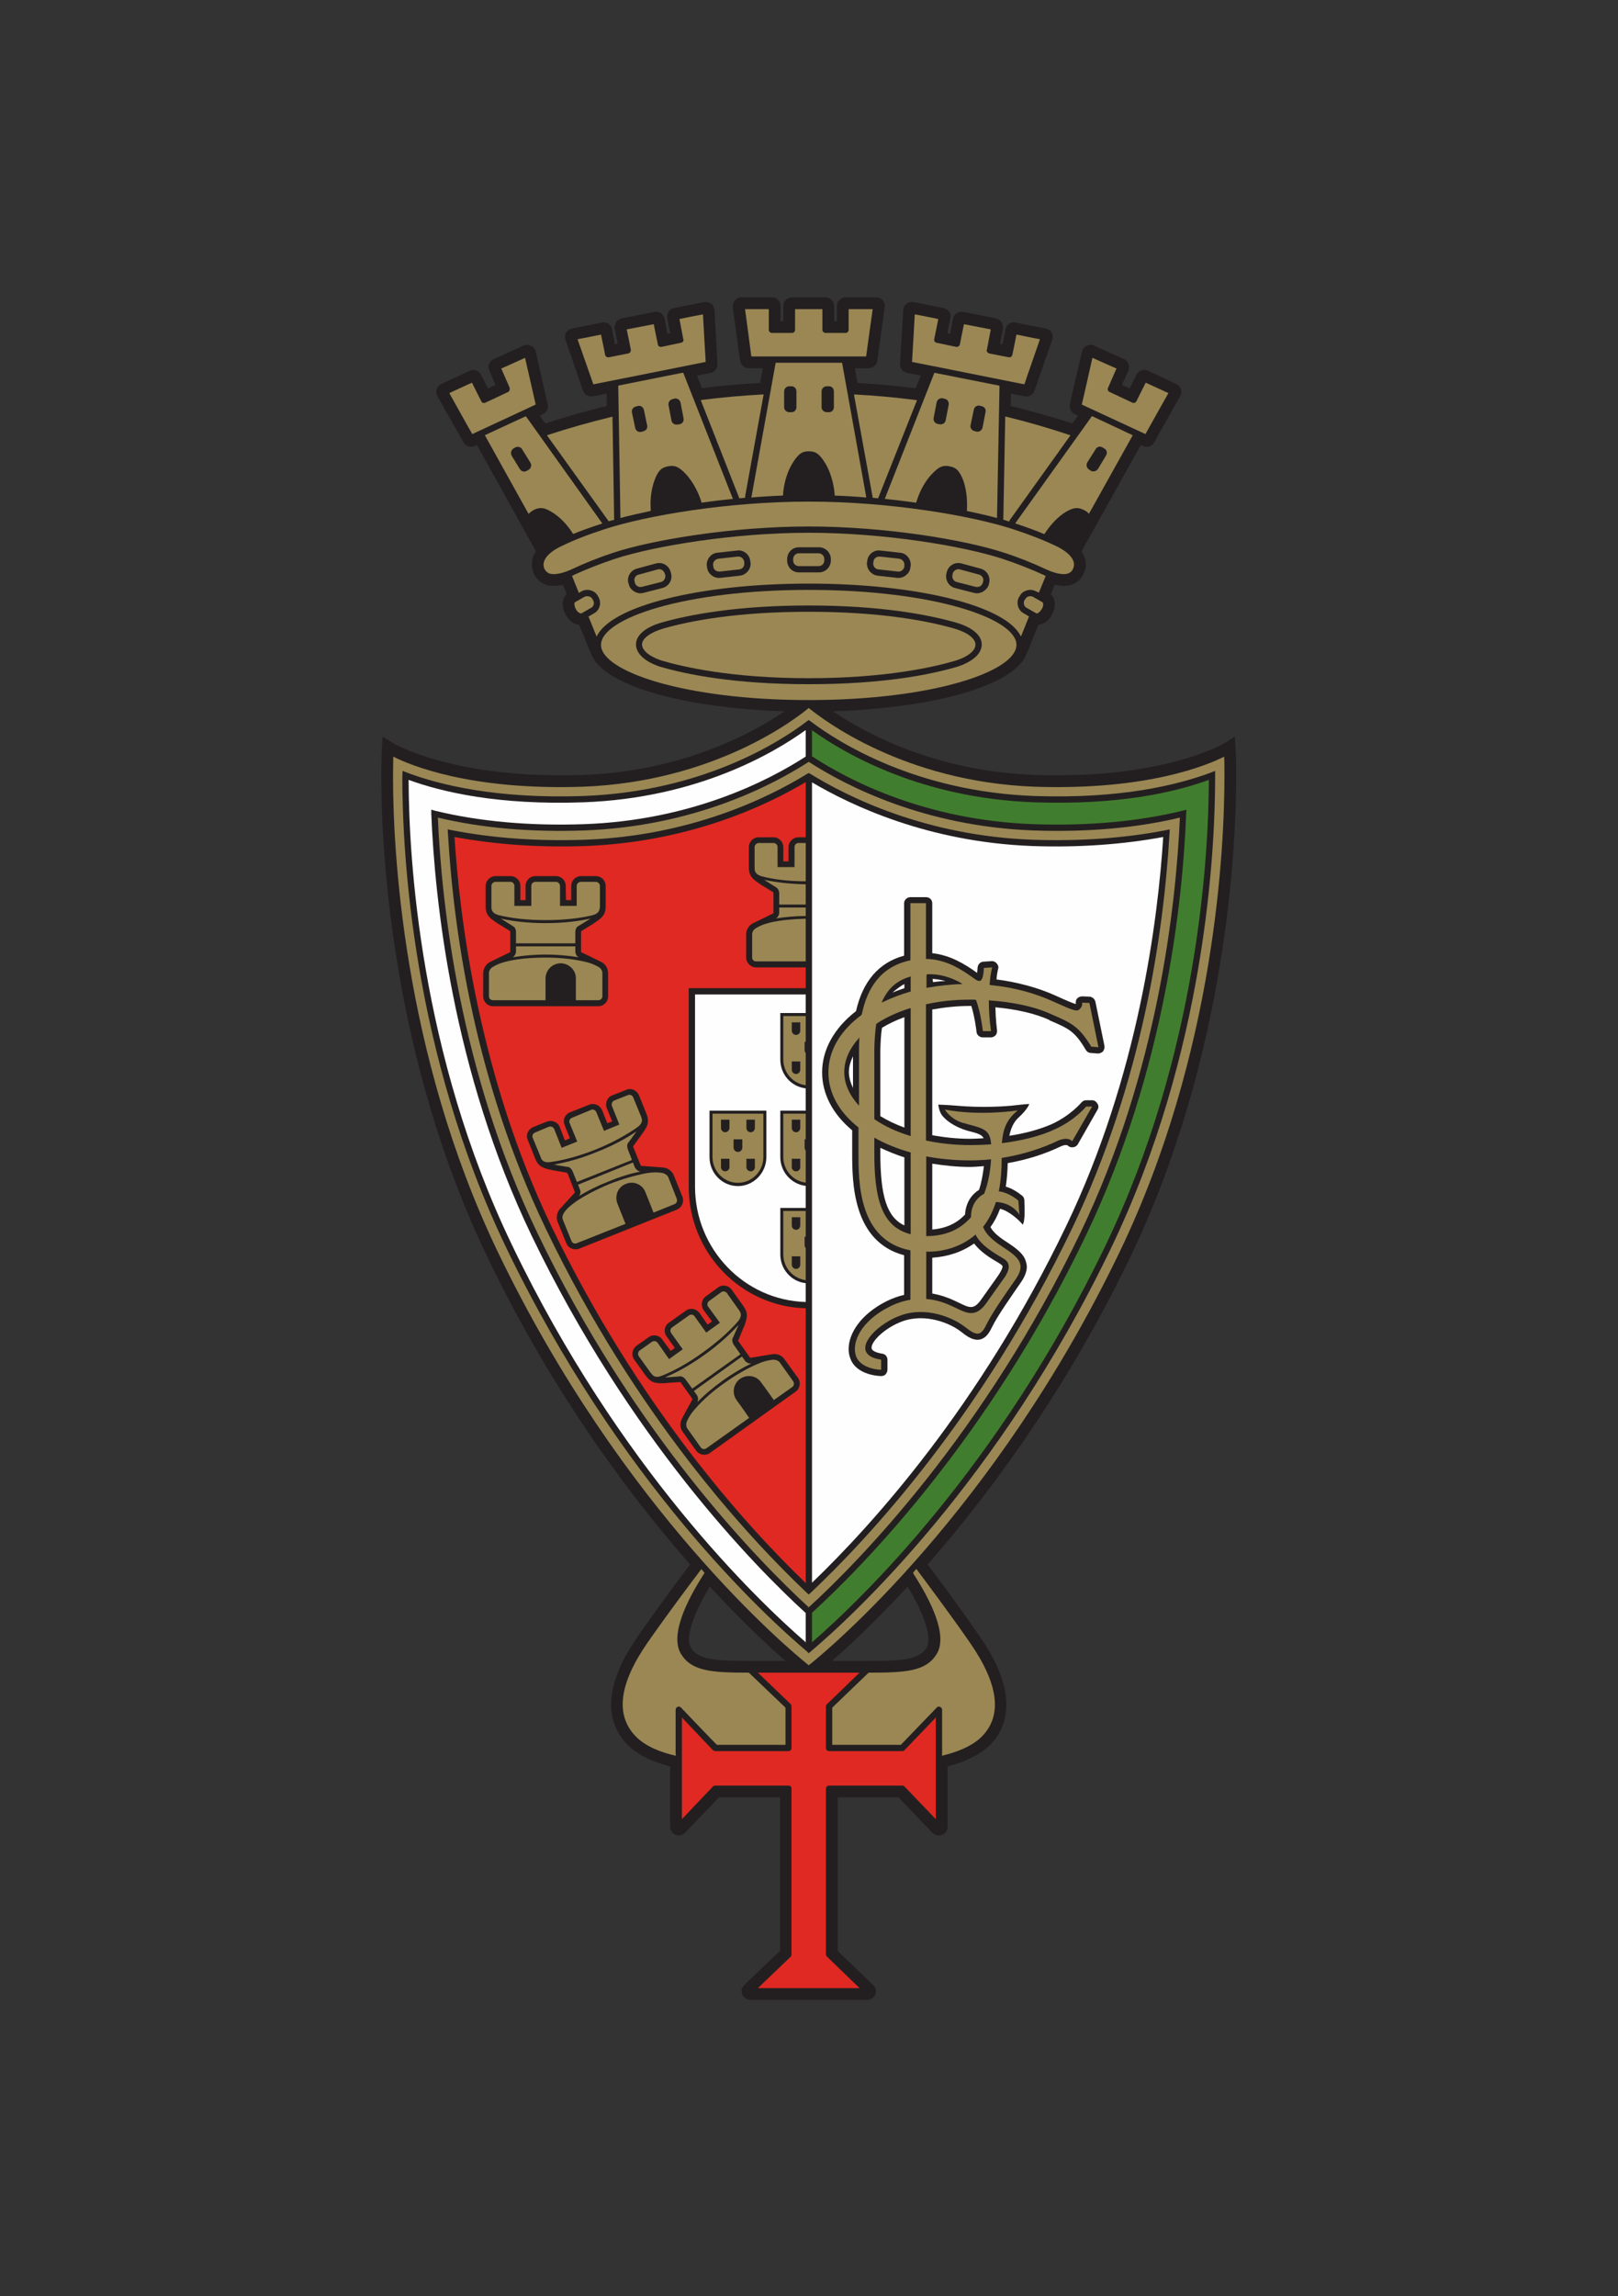 <svg version="1.2" xmlns="http://www.w3.org/2000/svg" viewBox="0 0 592 840" width="592" height="840">
	<rect x="0" y="0" width="592" height="840" fill="#333333" stroke="none"/>
	<title>lusitano-gc-evora-seeklogo-ai</title>
	<style>
		.s0 { fill: #231f20 } 
		.s1 { fill: #fefefe } 
		.s2 { fill: #9a8754 } 
		.s3 { fill: #e02922 } 
		.s4 { fill: #417d2e } 
	</style>
	<g id="_Artboards_">
	</g>
	<g id="321353356351 1">
		<g id="&lt;Group&gt;">
			<path id="&lt;Compound Path&gt;" fill-rule="evenodd" class="s0" d="m320.6 108.8c0.9 0 1.8 0.4 2.4 1.1 0.6 0.7 0.8 1.6 0.7 2.5l-2.7 19.6c-0.2 1.5-1.5 2.7-3.1 2.7 0 0-3 0-5.1 0 0.4 2.1 0.7 4.2 1 5.4 7.1 0.4 14.2 1.1 21.2 1.9 0.5-1.1 1.1-2.7 1.9-4.6-2.1-0.4-5.1-1-5.1-1-1.4-0.3-2.5-1.6-2.5-3.1q0-0.1 0-0.2l1.2-19.7c0-0.9 0.5-1.7 1.2-2.3 0.7-0.5 1.6-0.7 2.5-0.6l11 2.2c1.5 0.3 2.6 1.6 2.6 3.1 0 0-0.1 0.6-0.1 0.6 0 0-0.6 3.3-1.1 5.5 0.2 0 0.9 0.1 1 0.2 0.4-2.2 1.1-5.5 1.1-5.5 0.3-1.7 2-2.8 3.7-2.5l12.1 2.4c0.8 0.2 1.5 0.7 2 1.4l0.5 1.7c0 0 0 0.6 0 0.6 0 0-0.7 3.4-1.1 5.5 0.4 0.1 0.5 0.1 0.9 0.2 0.5-2.2 1.1-5.5 1.1-5.5 0.4-1.7 2-2.8 3.7-2.4l11 2.2c0.9 0.1 1.7 0.7 2.2 1.5 0.4 0.8 0.5 1.7 0.2 2.6l-6.5 18.6c-0.5 1.5-2 2.4-3.6 2.1 0 0-2.8-0.6-5-1 0 1.7 0 3.1-0.1 4.5 7.6 1.9 15.2 4 22.5 6.4 0.7-0.9 1.3-1.7 2.1-2.8-0.6-0.3-1.2-0.6-1.2-0.6-1.1-0.5-1.8-1.7-1.8-2.9q0-0.3 0-0.7l4.5-19.3c0.2-0.9 0.8-1.7 1.6-2.1 0.9-0.4 1.9-0.5 2.7-0.1l11.1 5c1.1 0.5 1.8 1.6 1.8 2.8 0 0-0.2 1.3-0.2 1.3 0 0-1.5 3.3-2.4 5.3 1.2 0.5 1.7 0.8 2.8 1.3 1-1.9 2.5-5 2.5-5 0.8-1.6 2.6-2.2 4.2-1.5l10.4 4.9c0.8 0.3 1.4 1 1.7 1.9 0.2 0.8 0.1 1.7-0.3 2.5l-9.5 16.9c-0.8 1.5-2.6 2-4.1 1.4 0 0-0.4-0.3-0.8-0.4-1.4 2.5-20.9 37.5-21.7 38.9 1 1.5 1.6 3.2 1.6 4.8q0 1.7-0.8 3.3c-0.8 1.9-2.3 3.3-4.2 4-1.8 0.7-3.9 0.7-6.4 0.1-0.5 1.2-0.9 2.3-1.4 3.5 0.5 0.5 1 1.2 1.2 2q0.3 0.8 0.3 1.6c0 1.2-0.4 2.5-1 3.6l-0.2 0.5c-1.1 2-3 3.3-4.9 3.5-0.7 1.6-2.2 5.4-2.2 5.4-0.9 2.3-1.3 3.6-2.4 5.8q-0.5 1.2-1.3 2.2c-7.5 10-35 17.1-69.2 18.2 11.4 7.8 37.1 22 74 23.3 46.3 1.6 68.4-11.2 68.6-11.3l4.4-2.7 0.3 5.2c0.1 0.2 0.2 3.4 0.2 9.1 0 25.7-3.3 102.1-38.7 176-24.6 51.1-53.7 89.2-74.2 112.5 4 5.3 12.3 16.4 19.1 26.4 7.2 10.3 9.7 18.5 9.7 24.9 0 6.5-2.6 11.2-5.7 14.5-3.6 3.6-8.9 6.3-15.8 8.1 0 2 0 22.1 0 22.1 0 1.3-0.8 2.5-2 2.9-1.2 0.5-2.6 0.2-3.5-0.7 0 0-11.4-11.9-12.5-13-1.4 0-18.9 0-22.2 0 0 3.6 0 54.6 0 56.2 2.6 2.5 13 12.5 13 12.5 0.7 0.6 1 1.4 1 2.2 0 0-0.2 1.2-0.2 1.2-0.5 1.2-1.7 2-2.9 2h-42.9c-1.3 0-2.4-0.8-2.9-2l-0.3-1.2c0-0.8 0.4-1.6 1-2.2 0 0 11.9-11.5 13.1-12.5 0-1.6 0-52.6 0-56.2-3.3 0-20.8 0-22.3 0-1.1 1.1-12.5 13-12.5 13-0.9 0.9-2.2 1.2-3.4 0.7-1.2-0.4-2-1.6-2-2.9 0 0 0-20.5 0-22.1-6.9-1.8-12.3-4.5-15.8-8.1-3.1-3.3-5.8-8-5.8-14.5 0-6.4 2.6-14.6 9.7-24.9 7-10.1 15.7-21.8 19.2-26.4-20.5-23.3-49.7-61.4-74.2-112.5-35.5-73.9-38.8-150.3-38.8-176 0-5.7 0.2-8.9 0.2-9.1l0.3-5.2 4.5 2.7c0.2 0.1 22.2 12.9 68.6 11.3 36.8-1.3 62.5-15.5 74-23.3-34.6-1.1-62.1-8.3-69.4-18.4 0 0-1.1-1.9-1.1-1.9l-1.3-3c0 0-0.1-0.3-0.1-0.3 0 0-2.5-6.1-3.3-8-1.9-0.2-3.7-1.5-4.8-3.5l-0.3-0.5c-0.6-1.1-0.9-2.4-0.9-3.5 0-1.5 0.5-2.9 1.4-3.8-0.4-1.2-0.8-2.1-1.4-3.4-2.4 0.6-4.6 0.6-6.4-0.1-1.9-0.7-3.3-2.1-4.2-4q-0.7-1.6-0.7-3.3c0-1.6 0.5-3.3 1.5-4.8-0.8-1.5-20.2-36.4-21.6-38.9-0.4 0.1-0.9 0.4-0.9 0.4-1.5 0.6-3.2 0.1-4-1.4l-9.6-16.9c-0.4-0.8-0.5-1.7-0.2-2.5 0.3-0.9 0.9-1.6 1.6-1.9l10.5-4.9c1.5-0.7 3.4-0.1 4.1 1.5 0 0 1.6 3.1 2.5 5 1.1-0.5 2.6-1.2 2.8-1.3-0.9-2.1-2.3-5.3-2.3-5.3l-0.3-1.3c0-1.2 0.8-2.3 1.9-2.8l11-5c0.9-0.4 1.9-0.3 2.7 0.1 0.9 0.4 1.5 1.2 1.7 2.1l4.4 19.3q0.1 0.4 0.1 0.7c0 1.2-0.7 2.4-1.8 2.9 0 0-0.7 0.3-1.2 0.5 0.9 1.3 1.4 2.1 2 2.9 7.4-2.4 14.9-4.5 22.5-6.4 0-1.4 0-2.7-0.1-4.5-2 0.4-5 1-5 1-1.5 0.3-3.1-0.6-3.6-2.1l-6.4-18.6c-0.3-0.9-0.2-1.8 0.2-2.6 0.5-0.8 1.2-1.4 2.1-1.5l11-2.2c0.9-0.2 1.7 0 2.4 0.4 0.7 0.5 1.2 1.2 1.3 2 0 0 0.7 3.4 1.1 5.5 0.5-0.1 0.5-0.1 1-0.2-0.5-2.2-1.1-5.5-1.1-5.5l-0.1-0.6c0 0 0.6-1.7 0.6-1.7 0.4-0.7 1.2-1.2 2-1.4l12.1-2.4c1.7-0.3 3.3 0.8 3.7 2.5 0 0 0.6 3.3 1 5.5 0.2-0.1 0.9-0.2 1-0.2-0.4-2.2-1.1-5.5-1.1-5.5v-0.6c0-1.5 1-2.8 2.5-3.1l11-2.2c0.9-0.1 1.8 0.1 2.6 0.6 0.7 0.6 1.1 1.4 1.2 2.3l1.1 19.7q0 0.1 0 0.2c0 1.5-1 2.8-2.5 3.1 0 0-2.9 0.6-5 1 0.7 1.8 1.3 3.3 1.8 4.6 7.1-0.9 14.2-1.5 21.3-1.9 0.3-1.5 0.6-3.4 1-5.4-2.1 0-5.1 0-5.1 0-1.6 0-2.9-1.2-3.2-2.7l-2.7-19.6c-0.1-0.9 0.2-1.8 0.8-2.5 0.6-0.7 1.4-1.1 2.3-1.1h11.3c1.7 0 3.1 1.4 3.1 3.2 0 0 0 3.4 0 5.5 0.5 0 0.5 0 1 0 0-2.1 0-5.5 0-5.5 0-1.8 1.4-3.2 3.2-3.2h12.3c1.7 0 3.1 1.4 3.1 3.2 0 0 0 3.4 0 5.5 0.5 0 0.6 0 1 0 0-2.1 0-5.5 0-5.5 0-1.8 1.4-3.2 3.2-3.2zm-42.6 498.8c0 0 5.1 0 9.4 0-6-5.2-15.8-14.3-27.7-27.2-5.5 9.2-7.6 15.6-7.6 19.3 0 1.4 0.3 2.4 0.7 3.1 3 4.9 10.4 4.8 25.2 4.8zm26.4 0c4.3 0 9.4 0 9.4 0 14.8 0 22.2 0.1 25.2-4.8 0.4-0.7 0.7-1.7 0.7-3.1 0-3.7-2.1-10.1-7.6-19.3-11.9 12.9-21.7 22-27.7 27.2z"/>
			<path id="&lt;Path&gt;" class="s1" d="m297.1 286.5v292 0.5c22-21.1 61.4-64.6 93-130.5 26.5-55.1 33.6-112.3 35.5-142.3-14.7 2.7-30.8 3.9-47.8 3.3-38.1-1.4-66.3-14.8-80.7-23.3z"/>
			<path id="&lt;Compound Path&gt;" fill-rule="evenodd" class="s0" d="m372.7 408.8c-1.9 1.7-2.9 4.2-3.4 6.7 5.9-0.9 11.3-2.4 15.6-4.3 6.9-3.2 10.7-7.8 10.7-7.8 0.5-0.6 1.1-0.9 1.8-0.9h2.2c0.8 0 1.5 0.5 1.9 1.2 0.5 0.7 0.5 1.5 0.1 2.2l-7.3 12.8c-0.4 0.6-1.1 1-1.9 1-0.7 0.1-1.5-0.3-2-0.9l0.2 0.2c-0.2-0.1-0.9-0.3-2.3 0.3-6 2.9-12.7 5-19.6 6.2q-0.1 4.6-0.7 8.6c2.1 0.6 4.1 1.8 6.1 3.4 0.4 0.4 0.7 1 0.7 1.6 0.2 4.8 0.1 7.9-0.6 8.9 0 0-2.2-2.8-5.8-4.8q-1-0.6-2.5-1-1.4 3.8-3.5 6.7c0.9 1.7 2.6 3.3 5.7 5.3 3.8 2.5 6.8 4.6 7.4 7.9q0.2 0.7 0.2 1.3c0 1.8-0.8 3.8-2.3 5.9-3.5 5.1-8.4 12-10.4 16.1-1 2.1-2.2 4.1-4.4 4.6-2.2 0.5-4.3-0.7-6.8-2.7-4.1-3.3-13.3-7-21.7-3.9-6.3 2.3-11.5 7.4-11.2 9.8 0.1 0.9 1.5 1.6 3.8 2 1.2 0.1 2 1.1 2 2.2v3.7c0 0.6-0.3 1.2-0.7 1.7-0.4 0.4-1 0.6-1.6 0.6-0.4 0-9.1-0.2-11.3-6.5q-0.6-1.6-0.6-3.4c0-5.6 4.3-12.6 13.7-17.4 2.2-1.1 4.4-1.9 6.6-2.4 0-2.6 0-12.5 0-14.5-18.9-5-19-26.8-19-37.4 0 0 0-6.6 0-8.3-7.2-6-11-13.4-11-21.2 0-8.3 4.4-16.2 12.4-22.4 2.5-11 8.4-17.8 17.6-20.3 0-2.1 0-19.2 0-19.2 0-1.2 1.1-2.2 2.3-2.2h5.7c1.3 0 2.3 1 2.3 2.2 0 0 0 15.3 0 18.3 6.4 0.7 11.7 3.8 16.4 7.2 0.1-0.4 0.1-1 0.2-2 0.1-1.1 1-2.1 2.2-2.1l3-0.2c0.7 0 1.4 0.3 1.8 0.9 0.4 0.4 0.6 0.9 0.6 1.4q0 0.3-0.1 0.5c-0.3 1.2-0.5 2.6-0.6 3.9 7.7 1 15.2 3 21.8 6 3.5 1.6 6.3 2.8 7.2 3q0 0 0.1 0-0.1 0-0.1 0 0.1 0 0.1 0c-0.1-0.2-0.1-0.3-0.1-0.5 0-0.5 0.1-1 0.4-1.4 0.5-0.6 1.2-0.9 2-0.9l2.7 0.1c1 0.1 1.9 0.9 2.1 1.9l3.3 16.1c0.1 0.7-0.1 1.4-0.5 2-0.5 0.5-1.2 0.8-1.9 0.8l-2.5-0.2c-0.8 0-1.5-0.4-1.9-1.1-4.1-6.9-6.2-7.8-13.2-10.8 0 0-0.2-0.1-0.2-0.2-5.1-2.3-11.9-3.9-19.7-4.6 0.1 4.7 0.6 8.4 0.6 8.4q0 0.2 0 0.3c0 0.6-0.2 1.1-0.5 1.5-0.5 0.5-1.1 0.8-1.7 0.8h-3c-1.2 0-2.2-0.9-2.3-2 0-0.1-0.6-5.3-1.9-9.5-0.2 0-0.5 0-0.5 0-4.7 0-9.3 0.5-13.8 1.3 0 3.3 0 42.5 0 46 4.5 0.8 9.1 1.3 13.8 1.3 1.7 0 3.3-0.1 5-0.2-0.6-1.3-2.1-1.8-5.7-2.7-5.3-1.5-8.1-4-9.3-5.4-1.3-1.4-1.6-4.2-1.6-4.2 0 0 3.4 0.1 6.8 0.4 8.7 0.8 18 0.3 21.7-0.2 4.4-0.5 4.8-0.4 4.8-0.4 0 0-0.6 1.9-3.9 4.9zm17.7 10q0 0 0 0zm-49.3 41.3c0 2.6 0 10.4 0 13.1 3.3 0.6 6 1.6 8.1 2.6l1.7 0.8c3.9 1.9 5.4 2.6 8.1-1.2l2.2-3.1c1.7-2.4 3.8-5.3 4.5-6.4 0.9-1.5 1.1-2.2 1.1-2.5q0-0.2 0-0.2c-0.1-0.3-0.5-0.6-0.8-0.8l-0.6-0.4c-3.3-1.9-6.6-4-9-7.1-4.4 3.1-9.5 4.8-15.3 5.2zm0-10.3c4.5-0.4 8.3-1.9 11.3-4.8 0 0 0.4-0.4 0.7-0.7 0.2-3.8 2-7.1 5.1-9 0.9-2.6 1.4-5.6 1.8-8.7-1.7 0.1-3.4 0.3-5.1 0.3-4.7 0-9.3-0.5-13.8-1.2 0 4 0 20.7 0 24.1zm-10.2-1.5c0-4.6 0-22.3 0-24.9-3.1-1-6-2.2-8.8-3.5 0 0.9 0 1.9 0 1.9 0 15.8 2.4 23.5 8.8 26.5zm-8.2-72.3c-0.4 2.4-0.5 5-0.6 8.1 0 0 0 22.3 0 24.2q3.9 2.4 8.8 4.2c0-5.1 0-35.2 0-40.4-3 1.1-5.8 2.4-8.2 3.9zm3.8-12.9c1.5-0.6 2.9-1.1 4.4-1.6 0-0.7 0-0.8 0-1.5-1.6 0.8-3 2-4.4 3.1zm-14.4 34.9c0-5.5 0-7.9 0-11.6-0.9 1.9-1.5 3.8-1.5 5.8 0 1.9 0.6 3.9 1.5 5.8zm29.1-39.9l0.2 1.2c0 0 2.6-0.4 4.5-0.4 0 0-1.7-0.6-4.7-0.8z"/>
			<path id="&lt;Compound Path&gt;" fill-rule="evenodd" class="s2" d="m213.8 303.8c39.8-1.5 68.3-16.2 82.1-25.1 13.8 8.9 42.3 23.6 82.1 25.1 19.8 0.7 37.8-0.9 53.7-4.7-1.4 31.9-8 92.8-36.4 151.9-35.4 73.6-80.7 119.9-99.4 137-18.6-17.1-64-63.4-99.3-137-28.4-59.1-35-120-36.4-151.9 15.9 3.8 33.9 5.4 53.6 4.7zm81.5-20.7c-13.6 8.4-42.2 22.7-81.4 24.1-17.4 0.6-33.7-0.6-48.6-3.5l-1.5-0.3 0.1 1.5c2.1 36.4 10.1 91.1 35.8 144.6 32.8 68.3 73.9 112.7 95.4 133.1l0.8 0.7 0.8-0.7c21.6-20.4 62.7-64.8 95.5-133.1 25.7-53.5 33.6-108.2 35.7-144.6l0.1-1.5-1.4 0.3c-14.9 2.9-31.3 4.1-48.7 3.5-39.2-1.4-67.8-15.7-81.4-24.1l-0.6-0.3z"/>
			<path id="&lt;Compound Path&gt;" fill-rule="evenodd" class="s2" d="m213.2 287.8c48.2-1.8 77.9-24.8 82.7-28.8 4.9 4 34.6 27 82.7 28.8 41.4 1.4 63.4-8 69.3-11 0.1 1.5 0.1 4 0.1 7.3 0 25.6-3.2 100.8-38.3 173.8-45.6 94.9-106.7 145.7-113.8 151.3-7-5.6-68.2-56.4-113.8-151.3-35-73-38.3-148.2-38.3-173.8 0-3.3 0.1-5.8 0.1-7.3 5.9 3 27.9 12.4 69.3 11zm82-23.9c-10.1 7.7-38.4 25.7-81.8 27.3-31.8 1.1-52.7-4.1-64.6-8.6l-1.5-0.6-0.1 2.1c0 28 3.7 100.9 38 172.3 41.1 85.5 94.6 134.7 110 147.7l0.7 0.7 0.8-0.7c15.4-13 68.8-62.2 109.9-147.7 34.3-71.4 38-144.3 38-172.3v-2.1l-1.5 0.6c-12 4.5-32.8 9.7-64.6 8.6-43.4-1.6-71.7-19.6-81.9-27.3l-0.7-0.5z"/>
			<path id="&lt;Path&gt;" class="s2" d="m317.8 611.9c13.8 0 21-0.5 24.9-6.8 4.2-6.8-2.1-19.5-8.5-29.4l-0.1-0.4q0.5-0.6 1.1-1.3l0.2 0.1c3.1 4.2 12.3 16.4 19.6 27 10.3 14.9 11.8 26.3 4.4 34-3.7 3.8-9.4 5.9-14.8 7.2l0.1-0.5v-16.3c0-0.5-0.3-0.9-0.8-1.1-0.4-0.2-0.9-0.1-1.2 0.3 0 0-12.5 13-13.1 13.6-0.9 0-23 0-25.1 0 0-1.9 0-12.8 0-13.6 0.6-0.6 10.5-10.1 13.1-12.6z"/>
			<path id="&lt;Path&gt;" class="s2" d="m274 611.9c2.1 2 12.8 12.2 13.4 12.8 0 0.8 0 11.7 0 13.6-2.1 0-24.2 0-25.1 0-0.7-0.6-13.1-13.6-13.1-13.6-0.4-0.4-0.9-0.5-1.3-0.3-0.4 0.2-0.7 0.6-0.7 1.1v16l0.1 0.8c-5.4-1.2-11.2-3.4-14.8-7.2-7.4-7.7-6-19.1 4.3-34 7.3-10.5 16.3-22.5 19.6-26.8l0.2-0.3q0.6 0.7 1.2 1.4l-0.2 0.3c-6.4 9.9-12.6 22.6-8.4 29.4 3.8 6.2 11 6.8 24.5 6.8z"/>
			<path id="&lt;Path&gt;" class="s3" d="m314.5 611.9c-3 2.9-11.9 11.5-11.9 11.5-0.3 0.2-0.4 0.5-0.4 0.8v15.3c0 0.6 0.5 1.1 1.2 1.1h26.7c0.3 0 0.6-0.1 0.8-0.3 0 0 8.6-9 11.5-12 0 4.6 0 32.6 0 37.2-2.9-3-11.5-12-11.5-12-0.2-0.2-0.5-0.3-0.8-0.3h-26.7c-0.7 0-1.2 0.5-1.2 1.1v60.7c0 0.3 0.1 0.6 0.4 0.8 0 0 8.9 8.6 11.9 11.5-4.6 0-32.6 0-37.2 0 3-2.9 12-11.5 12-11.5 0.2-0.2 0.3-0.5 0.3-0.8v-60.7c0-0.3-0.1-0.6-0.3-0.8-0.2-0.2-0.5-0.3-0.8-0.3h-26.7c-0.3 0-0.6 0.1-0.9 0.3 0 0-8.6 9-11.4 12 0-4.6 0-32.6 0-37.2 2.8 3 11.4 12 11.4 12 0.3 0.2 0.6 0.3 0.9 0.3h26.7c0.6 0 1.1-0.5 1.1-1.1v-15.3c0-0.3-0.1-0.6-0.3-0.8 0 0-9-8.6-12-11.5 4.6 0 32.6 0 37.2 0z"/>
			<path id="&lt;Compound Path&gt;" fill-rule="evenodd" class="s2" d="m294.7 416.8q-0.2 0-0.3 0c0 0.8 0 3 0 3 0 0.4 0.1 0.7 0.3 1l0.1 0.1v11.7h-0.2c-4.5-0.6-8-4.6-8-9.3 0 0 0-14.8 0-15.9 0.5 0 4.2 0 8.2 0v0.2 9.2zm-5 7.1c0 0.9 0 3.1 0 3.1 0 0.8 0.7 1.5 1.6 1.5 0.8 0 1.5-0.7 1.5-1.5 0 0 0-2.2 0-3.1-0.8 0-2.3 0-3.1 0zm0-14.3c0 0.9 0 3 0 3 0 0.9 0.7 1.6 1.6 1.6 0.8 0 1.5-0.7 1.5-1.6 0 0 0-2.1 0-3-0.8 0-2.3 0-3.1 0z"/>
			<path id="&lt;Compound Path&gt;" fill-rule="evenodd" class="s2" d="m279.3 407.4c0 1.1 0 15.9 0 15.9 0 5.2-4.2 9.4-9.3 9.4-5.1 0-9.3-4.2-9.3-9.4 0 0 0-14.8 0-15.9 1.1 0 17.5 0 18.6 0zm-10.9 9.4c0 0.8 0 3 0 3 0 0.9 0.7 1.6 1.6 1.6 0.9 0 1.6-0.7 1.6-1.6 0 0 0-2.2 0-3-0.8 0-2.4 0-3.2 0zm-4.6 7.1c0 0.9 0 3.1 0 3.1 0 0.8 0.7 1.5 1.5 1.5 0.9 0 1.6-0.7 1.6-1.5 0 0 0-2.2 0-3.1-0.8 0-2.3 0-3.1 0zm0-14.3c0 0.9 0 3 0 3 0 0.9 0.7 1.6 1.5 1.6 0.9 0 1.6-0.7 1.6-1.6 0 0 0-2.1 0-3-0.8 0-2.3 0-3.1 0zm9.3 14.3c0 0.9 0 3.1 0 3.1 0 0.8 0.7 1.5 1.6 1.5 0.8 0 1.5-0.7 1.5-1.5 0 0 0-2.2 0-3.1-0.8 0-2.3 0-3.1 0zm0-14.3c0 0.9 0 3 0 3 0 0.9 0.7 1.6 1.6 1.6 0.8 0 1.5-0.7 1.5-1.6 0 0 0-2.1 0-3-0.8 0-2.3 0-3.1 0z"/>
			<path id="&lt;Compound Path&gt;" fill-rule="evenodd" class="s2" d="m294.7 452.4q-0.2 0-0.3 0c0 0.9 0 3 0 3 0 0.4 0.1 0.8 0.3 1.1h0.1v11.8h-0.1c-4.6-0.7-8.1-4.6-8.1-9.4 0 0 0-14.8 0-15.9 0.5 0 4.1 0 8 0h0.2v9.4zm-5 7.2c0 0.9 0 3 0 3 0 0.9 0.7 1.6 1.6 1.6 0.8 0 1.5-0.7 1.5-1.6 0 0 0-2.1 0-3-0.8 0-2.3 0-3.1 0zm0-14.3c0 0.8 0 3 0 3 0 0.9 0.7 1.6 1.6 1.6 0.8 0 1.5-0.7 1.5-1.6 0 0 0-2.2 0-3-0.8 0-2.3 0-3.1 0z"/>
			<path id="&lt;Path&gt;" class="s2" d="m180 333c-0.2-0.4-0.2-0.9-0.2-1.6v-7.3c0-0.8 0.7-1.5 1.5-1.5h5.5c0.8 0 1.4 0.7 1.4 1.5v7.3h6.2v-7.3c0-0.8 0.6-1.5 1.5-1.5h7.5c0.8 0 1.5 0.7 1.5 1.5v7.3h6.1v-7.3c0-0.8 0.7-1.5 1.5-1.5h5.5c0.8 0 1.5 0.7 1.5 1.5v7.3c0 0.7-0.1 1.2-0.3 1.7-0.3 0.7-0.9 1.3-2.4 1.7-4.4 1.1-10.3 1.8-17.2 1.8-6.8 0-12.6-0.7-17.1-1.8-1.4-0.4-2.1-0.9-2.5-1.8z"/>
			<path id="&lt;Compound Path&gt;" fill-rule="evenodd" class="s2" d="m294.8 385.2v11.5 0.3c-4.6-0.6-8.2-4.5-8.2-9.4 0 0 0-14.8 0-15.9 0.5 0 4 0 7.9 0h0.3v9.4h-0.2q-0.1 0-0.2 0c0 0.9 0 3 0 3q0 0.6 0.3 1zm-5.1 3.1c0 0.9 0 3 0 3 0 0.9 0.7 1.6 1.6 1.6 0.8 0 1.5-0.7 1.5-1.6 0 0 0-2.1 0-3-0.7 0-2.3 0-3.1 0zm0-14.3c0 0.9 0 3 0 3 0 0.9 0.7 1.6 1.6 1.6 0.8 0 1.5-0.7 1.5-1.6 0 0 0-2.1 0-3-0.7 0-2.3 0-3.1 0z"/>
			<path id="&lt;Path&gt;" class="s2" d="m199.6 365.6v0.3h-19.2c-0.9 0-1.5-0.6-1.5-1.4v-8.6c0-0.8 0.6-1.7 1.3-2.1 1.3-0.8 2.7-1.5 5.7-2.2 4-0.9 8.7-1.3 13.7-1.3 5.1 0 9.8 0.5 13.9 1.4 3.1 0.7 4.4 1.4 5.6 2.1 0.7 0.4 1.3 1.3 1.3 2.1v8.6c0 0.8-0.7 1.4-1.5 1.4h-8.2v-0.2c0 0 0-4.9 0-7.9 0-2.9-2.5-5.4-5.6-5.4-3 0-5.5 2.5-5.5 5.6 0 3 0 7.6 0 7.6z"/>
			<path id="&lt;Path&gt;" class="s2" d="m211.4 350c-0.5-0.4-0.9-1.2-0.9-1.9v-1.9h-0.2-21.3-0.2v1.9c0 0.7-0.4 1.4-0.9 1.9l-0.3 0.2c3.6-0.6 7.7-1 12-1 4.4 0 8.5 0.4 12.1 1z"/>
			<path id="&lt;Path&gt;" class="s2" d="m210.3 345.1h-21.3-0.2v-4.2c0-0.8-0.4-1.7-1-2-0.5-0.3-4.6-2.9-4.6-2.9l0.3 0.1c4.5 1 10.1 1.6 16.1 1.6 6.1 0 11.6-0.6 16.1-1.6l0.4-0.1c0 0-4.1 2.6-4.7 2.9-0.5 0.3-0.9 1.2-0.9 2v4.2z"/>
			<path id="&lt;Path&gt;" class="s2" d="m294.8 322.4c-6.3 0-11.8-0.7-16-1.8-1.4-0.4-2.1-0.9-2.5-1.8-0.2-0.4-0.2-0.9-0.2-1.6v-7.3c0-0.8 0.7-1.5 1.5-1.5h5.4c0.9 0 1.5 0.7 1.5 1.5v7.3h6.2v-7.3c0-0.8 0.6-1.5 1.4-1.5h2.7v0.5 13.2z"/>
			<path id="&lt;Path&gt;" class="s2" d="m294.8 335.1v-3.1h-0.2-9.3-0.2v1.9c0 0.7-0.4 1.4-0.9 1.9l-0.4 0.2c3.3-0.5 6.9-0.9 10.8-0.9z"/>
			<path id="&lt;Path&gt;" class="s2" d="m294.8 336.1v15.6h-0.3-17.9c-0.8 0-1.4-0.6-1.4-1.4v-8.6c0-0.8 0.6-1.7 1.3-2.1 1.3-0.8 2.7-1.5 5.7-2.2 3.6-0.8 7.9-1.2 12.3-1.3"/>
			<path id="&lt;Path&gt;" class="s1" d="m294.6 276.9c-13.7 8.8-41.7 23.2-80.9 24.6-20.1 0.7-38.4-1-54.5-4.9l-1.4-0.4v1.5c1.3 31.7 7.7 93.9 36.7 154.3 35.7 74.2 81.5 120.9 100.1 137.9l0.2 0.2v10.7l-0.2-0.2c-17.5-15.2-68.1-63.5-107.3-145.2-33.7-70-37.7-141.5-37.8-170.1 12.4 4.5 33 9.3 63.9 8.2 41.6-1.5 69.5-17.9 81.2-26.3l0.2-0.1v9.6z"/>
			<path id="&lt;Compound Path&gt;" fill-rule="evenodd" class="s1" d="m294.6 406.3h-9.1v17c0 5.4 4 9.8 9.1 10.5h0.2v8.1h-9.3v17c0 5.4 4 9.9 9.2 10.5l0.1 0.1v6.3 0.5c-22.4-0.6-40.5-19.3-40.5-42.2 0 0 0-68.1 0-70.3 1.6 0 27.2 0 40.2 0h0.3v6.8h-0.3-9v17c0 5.4 3.9 9.8 9 10.5l0.3 0.1v8.1zm-35 0v17c0 5.8 4.6 10.6 10.4 10.6 5.7 0 10.4-4.8 10.4-10.6v-17z"/>
			<path id="&lt;Path&gt;" class="s2" d="m294.8 330.9h-9.5-0.2v-4.2c0-0.8-0.5-1.7-1-2-0.5-0.3-4.6-2.9-4.6-2.9l0.3 0.1c4.2 0.9 9.4 1.5 15 1.6v0.2 6.9z"/>
			<path id="&lt;Compound Path&gt;" fill-rule="evenodd" class="s2" d="m219.9 235.9c0-9.7 30.6-20.1 76-20.1 45.5 0 76 10.4 76 20.1 0 9.7-30.5 20.2-76 20.2-45.4 0-76-10.5-76-20.2zm22.3-8.2c-6 1.7-9.4 4.6-9.5 7.9-0.1 3.3 3 6.3 8.5 8.2 10.1 3 27.7 6.5 54.7 6.5 27.1 0 44.7-3.5 54.7-6.5 5.6-1.9 8.7-4.9 8.6-8.2-0.1-3.3-3.6-6.2-9.6-7.9-9.9-2.8-27.3-6.2-53.7-6.2-26.4 0-43.8 3.4-53.7 6.2z"/>
			<path id="&lt;Path&gt;" class="s2" d="m241.9 241.6c-4.4-1.5-7-3.7-7-5.9 0.1-2.2 3.1-4.4 7.9-5.8 9.8-2.8 27-6.1 53.1-6.1 26.2 0 43.3 3.3 53.1 6.1 4.9 1.4 7.8 3.6 7.9 5.8 0.1 2.2-2.5 4.4-7 5.9-8 2.4-25.8 6.5-54 6.5-28.2 0-45.9-4.1-54-6.5z"/>
			<path id="&lt;Path&gt;" class="s2" d="m201 209.8q-1.2-0.5-1.8-1.7c-1.8-4.1 4.2-7.4 6.2-8.3 4.5-2.2 9.6-4.2 16.1-6.3 14.8-4.8 44.4-10 74.4-10 30 0 59.6 5.2 74.5 10 6.4 2.1 11.5 4.1 16.1 6.3 1.9 0.9 8 4.2 6.1 8.3q-0.5 1.2-1.8 1.7c-1.2 0.4-3.6 0.5-8-1.5-4.7-2.2-10.1-4.4-15.4-6.1-14.6-4.8-43.8-9.6-71.5-9.6-27.6 0-56.9 4.8-71.5 9.6-5.2 1.7-10.7 3.9-15.3 6.1-4.5 2-6.9 1.9-8.1 1.5z"/>
			<path id="&lt;Path&gt;" class="s2" d="m290.2 205v-0.5c0-1.1 0.9-2.1 2.1-2.1h7.2c1.2 0 2.1 1 2.1 2.1v0.5c0 1.2-0.9 2.1-2.1 2.1h-7.2c-1.2 0-2.1-0.9-2.1-2.1z"/>
			<path id="&lt;Path&gt;" class="s2" d="m210.8 223l-0.2-0.4c-0.6-1.2-0.5-2.2-0.2-2.3l3.5-2c0.5-0.2 1.1-0.3 1.6-0.1 0.6 0.1 1 0.5 1.3 1l0.2 0.4q0.3 0.5 0.3 1c0 0.7-0.4 1.5-1.1 1.8l-3.5 2c-0.3 0.1-1.3-0.3-1.9-1.4z"/>
			<path id="&lt;Path&gt;" class="s2" d="m270 203.6c0.5 0 1.1 0.1 1.5 0.5 0.4 0.3 0.7 0.8 0.8 1.4v0.5c0.2 1.1-0.7 2.2-1.8 2.3l-7.2 0.8c-0.6 0-1.1-0.1-1.6-0.5-0.4-0.3-0.7-0.8-0.7-1.4l-0.1-0.5q0-0.1 0-0.2c0-1 0.8-1.9 1.9-2.1z"/>
			<path id="&lt;Path&gt;" class="s2" d="m240.7 208.3c1.1-0.3 2.2 0.4 2.5 1.5l0.2 0.5c0.2 1.1-0.4 2.3-1.5 2.6l-7.1 1.8c-0.5 0.1-1.1 0-1.5-0.2-0.5-0.3-0.9-0.8-1-1.3l-0.1-0.5q-0.1-0.3-0.1-0.5c0-0.9 0.6-1.8 1.6-2 0 0 7-1.9 7-1.9z"/>
			<path id="&lt;Path&gt;" class="s2" d="m374.6 220.6q0-0.5 0.2-1l0.3-0.4c0.3-0.5 0.7-0.9 1.2-1 0.6-0.2 1.1-0.1 1.6 0.1l3.5 2c0.3 0.1 0.5 1.1-0.1 2.3l-0.3 0.4c-0.6 1.1-1.5 1.5-1.8 1.4l-3.5-2c-0.7-0.3-1.1-1.1-1.1-1.8z"/>
			<path id="&lt;Path&gt;" class="s2" d="m328.6 209.1l-7.2-0.8c-1.2-0.1-2-1.2-1.9-2.3l0.1-0.5c0-0.6 0.3-1.1 0.7-1.4 0.5-0.4 1-0.5 1.6-0.5l7.2 0.8c1 0.2 1.8 1.1 1.8 2.1q0 0.1 0 0.2v0.5c-0.1 0.6-0.4 1.1-0.8 1.4-0.4 0.4-1 0.5-1.5 0.5z"/>
			<path id="&lt;Path&gt;" class="s2" d="m357 214.7l-7-1.8c-1.1-0.3-1.8-1.5-1.5-2.6l0.1-0.5c0.3-1.1 1.5-1.8 2.6-1.5l7 1.9c0.9 0.2 1.6 1.1 1.6 2q0 0.2-0.1 0.5l-0.1 0.5c-0.2 0.5-0.5 1-1 1.3-0.5 0.2-1.1 0.3-1.6 0.2z"/>
			<path id="&lt;Path&gt;" class="s2" d="m319.3 113.1c-0.3 2.2-2.2 15.6-2.4 17.3-1.9 0-40.1 0-42 0-0.2-1.7-2-15.1-2.3-17.3 1.8 0 7.1 0 8.7 0 0 1.7 0 7.6 0 7.6 0 0.6 0.5 1.1 1.2 1.1h7.3c0.6 0 1.1-0.5 1.1-1.1 0 0 0-5.9 0-7.6 1.7 0 8.4 0 10 0 0 1.7 0 7.6 0 7.6 0 0.6 0.6 1.1 1.2 1.1h7.3c0.6 0 1.1-0.5 1.1-1.1 0 0 0-5.9 0-7.6 1.6 0 7 0 8.8 0z"/>
			<path id="&lt;Compound Path&gt;" fill-rule="evenodd" class="s2" d="m308.1 132.7l8.8 48.9v0.4q-5.6-0.5-11.4-0.7l-0.1-0.1c-0.1-1.9-0.7-7.2-3.5-11.8-2.3-3.8-3.9-4.3-6-4.3-2 0-3.6 0.5-5.9 4.3-2.8 4.5-3.4 9.7-3.5 11.7l-0.1 0.2q-5.8 0.2-11.5 0.7l0.1-0.5 8.8-48.8h0.4 23.4zm-16.7 10.5c0-1.1-0.8-1.9-1.8-1.9h-0.8c-1 0-1.9 0.8-1.9 1.9v5.8c0 1 0.9 1.8 1.9 1.8h0.8c1 0 1.8-0.8 1.8-1.8zm9.2 5.8c0 1 0.9 1.8 1.9 1.8h0.8c1 0 1.8-0.8 1.8-1.8v-5.8c0-1.1-0.8-1.9-1.8-1.9h-0.8c-1 0-1.9 0.8-1.9 1.9z"/>
			<path id="&lt;Compound Path&gt;" fill-rule="evenodd" class="s2" d="m382.5 211l-2.4 5.8-1.1-0.5c-1-0.5-2.2-0.7-3.3-0.3-1.1 0.3-2.1 1-2.6 2.1l-0.3 0.4c-1.1 2.1-0.3 4.8 1.8 5.9l1.9 1.1-2.8 7-0.2 0.3c-5.1-11-37.3-19.3-77.6-19.3-40.3 0-72.6 8.3-77.6 19.4l-0.2-0.5-2.8-6.9 0.3-0.1 1.7-1c2.1-1.1 2.9-3.8 1.7-5.9l-0.2-0.4c-0.6-1.1-1.5-1.8-2.6-2.1-1.2-0.4-2.4-0.2-3.4 0.3l-1 0.6-2.5-6.2 0.7-0.4c4.6-2.1 10-4.2 15.1-5.9 14.5-4.7 43.4-9.5 70.8-9.5 27.4 0 56.4 4.8 70.8 9.5 5.2 1.7 10.5 3.8 15.1 5.9q0.4 0.2 0.8 0.4zm-90.2-10.8c-2.4 0-4.3 1.9-4.3 4.4v0.4c0 2.5 1.9 4.4 4.3 4.4h7.3c2.4 0 4.4-1.9 4.4-4.4v-0.4c0-2.5-2-4.4-4.4-4.4zm-22.6 1.2l-7.2 0.8c-2.4 0.2-4.1 2.4-3.9 4.8l0.1 0.5c0.1 1.2 0.7 2.2 1.6 2.9 0.9 0.8 2.1 1.1 3.2 1l7.2-0.8c2.4-0.3 4.2-2.5 3.9-4.9l-0.1-0.5c-0.1-1.1-0.7-2.2-1.6-2.9-0.9-0.7-2-1.1-3.2-0.9zm-29.6 4.7l-7 1.9c-2.4 0.6-3.8 3-3.2 5.3l0.2 0.5c0.2 1.1 1 2 2 2.6 1 0.6 2.2 0.8 3.3 0.5l7-1.8c2.3-0.6 3.8-3 3.1-5.4l-0.1-0.4c-0.6-2.4-3-3.8-5.3-3.2zm78.8-3.8c-0.9 0.7-1.5 1.8-1.6 3l-0.1 0.4c-0.2 2.4 1.5 4.6 3.9 4.9l7.2 0.8c1.1 0.1 2.3-0.2 3.2-1 0.9-0.7 1.5-1.7 1.6-2.9l0.1-0.5c0.2-2.4-1.5-4.6-3.9-4.8l-7.2-0.8c-1.1-0.2-2.3 0.2-3.2 0.9zm27.5 7l-0.1 0.4c-0.6 2.4 0.8 4.8 3.1 5.4l7 1.8c1.1 0.3 2.3 0.1 3.3-0.5 1-0.6 1.8-1.5 2.1-2.6l0.1-0.5c0.6-2.3-0.8-4.7-3.2-5.3l-7-1.9c-2.3-0.6-4.7 0.8-5.3 3.2z"/>
			<path id="&lt;Path&gt;" class="s2" d="m200.2 159.2q11.6-3.8 23.6-6.7l0.3-0.1 0.6 37.1v0.7q-1 0.2-2 0.5l-0.2-0.3-22.2-30.9z"/>
			<path id="&lt;Path&gt;" class="s2" d="m257.2 115c0.1 2.2 0.9 15.7 1 17.4-1.8 0.4-39.3 7.8-41.1 8.2-0.6-1.6-5-14.4-5.8-16.5 1.8-0.3 7.1-1.4 8.6-1.7 0.4 1.7 1.5 7.4 1.5 7.4 0.1 0.6 0.7 1 1.4 0.9l7.1-1.4c0.3-0.1 0.6-0.3 0.7-0.5q0.2-0.3 0.2-0.6 0-0.2 0-0.3c0 0-1.1-5.7-1.5-7.4 1.7-0.3 8.2-1.6 9.9-1.9 0.3 1.7 1.5 7.4 1.5 7.4 0 0.3 0.2 0.5 0.4 0.7 0.3 0.2 0.6 0.2 0.9 0.2l7.1-1.5c0.6-0.1 1-0.5 1-1.1q0-0.1-0.1-0.2c0 0-1.1-5.7-1.4-7.4 1.5-0.3 6.8-1.4 8.6-1.7z"/>
			<path id="&lt;Compound Path&gt;" fill-rule="evenodd" class="s2" d="m250 136.4l18 45.7 0.2 0.4q-6 0.6-11.6 1.4v-0.4c-0.7-2.2-2.4-6.5-5.5-9.9-3-3.3-4.7-3.4-6.7-3-2 0.4-3.5 1.1-5 5.3-1.4 3.9-1.5 8-1.3 10.5v0.5c-4.1 0.9-7.8 1.7-11.1 2.6v-0.5l-0.8-47.9 0.3-0.1 23-4.6zm-14.4 13.6c-0.2-1-1.1-1.7-2.1-1.5l-0.8 0.2c-1 0.2-1.7 1.2-1.5 2.1l1.2 5.7c0.2 1 1.1 1.7 2.1 1.5l0.8-0.2c1-0.2 1.7-1.1 1.5-2.1zm10.1 3.9c0.2 1 1.2 1.6 2.2 1.4l0.8-0.1c1-0.2 1.6-1.2 1.4-2.2l-1.1-5.7c-0.2-1-1.2-1.7-2.2-1.5l-0.7 0.2c-1 0.2-1.7 1.2-1.5 2.2z"/>
			<path id="&lt;Compound Path&gt;" fill-rule="evenodd" class="s2" d="m177.4 159.2l14.9-6.9 0.2 0.1 27.6 38.7 0.3 0.4c-4 1.3-7.4 2.5-10.6 3.8l-0.2-0.1c-1.3-2.1-3.6-5.1-6.8-7.3-3.7-2.5-5.3-2.3-7.2-1.5-0.8 0.4-1.4 0.8-2 1.4l-0.2 0.2-15.9-28.6zm12.8 12.4c0.6 0.9 1.7 1.2 2.6 0.6l0.7-0.4c0.8-0.5 1.1-1.7 0.6-2.5l-3.1-5c-0.5-0.8-1.6-1.1-2.5-0.6l-0.7 0.4c-0.8 0.6-1.1 1.7-0.6 2.6z"/>
			<path id="&lt;Path&gt;" class="s2" d="m192.1 130.9c0.5 2.2 3.6 15.6 3.9 17.1-1.5 0.7-21.5 10-23.2 10.8-0.9-1.5-7.4-13.2-8.4-15 1.6-0.7 6.8-3.2 8.3-3.8 0.7 1.5 3.4 6.8 3.4 6.8 0.2 0.5 0.9 0.8 1.5 0.5l8.3-3.9c0.4-0.2 0.6-0.6 0.6-1.1q0-0.2 0-0.4c0 0-2.4-5.5-3.1-7.1 1.5-0.6 6.9-3.1 8.7-3.9z"/>
			<path id="&lt;Path&gt;" class="s2" d="m312.5 144.3q11.5 0.6 23 2.1l-0.1 0.3-14 35.3-0.1 0.3q-1-0.1-2-0.2v-0.1l-6.8-37.4z"/>
			<path id="&lt;Path&gt;" class="s2" d="m256.8 146.3q11.1-1.4 22.3-2h0.3l-6.7 36.9-0.1 0.9q-1 0.1-2.1 0.2l-0.1-0.3-14-35.6z"/>
			<path id="&lt;Path&gt;" class="s2" d="m334.7 115c1.8 0.3 7 1.4 8.6 1.7-0.3 1.7-1.5 7.4-1.5 7.4q0 0.1 0 0.2c0 0.6 0.4 1 0.9 1.1l7.2 1.5c0.3 0 0.6 0 0.8-0.2 0.3-0.2 0.4-0.4 0.5-0.7 0 0 1.1-5.7 1.5-7.4 1.6 0.3 8.2 1.6 9.8 1.9-0.3 1.7-1.4 7.4-1.4 7.4q-0.1 0.1-0.1 0.3 0 0.3 0.2 0.6c0.2 0.2 0.5 0.4 0.7 0.5l7.2 1.4c0.6 0.1 1.2-0.3 1.3-0.9 0 0 1.2-5.7 1.5-7.4 1.6 0.3 6.8 1.4 8.6 1.7-0.7 2.1-5.2 14.9-5.7 16.5-1.8-0.4-39.3-7.8-41.1-8.2 0.1-1.7 0.9-15.2 1-17.4z"/>
			<path id="&lt;Compound Path&gt;" fill-rule="evenodd" class="s2" d="m365.7 141.5l-0.9 47.4v0.6c-3.3-0.9-7-1.7-11.1-2.6l0.1-0.3c0.1-2.5 0.1-6.6-1.3-10.7-1.6-4.2-3-4.9-5-5.3-2.1-0.4-3.7-0.3-6.7 3-3.2 3.4-4.8 7.7-5.5 10l-0.1 0.3q-5.6-0.8-11.5-1.4l0.1-0.2 18.1-46 0.1 0.1 23.7 4.7zm-10.6 14.1c-0.2 1 0.5 1.9 1.5 2.1l0.7 0.2c1 0.2 2-0.5 2.2-1.5l1.1-5.7c0.2-1-0.4-1.9-1.4-2.1l-0.8-0.2c-1-0.2-1.9 0.5-2.1 1.5zm-8-7.5c0.2-1-0.4-2-1.4-2.2l-0.8-0.2c-1-0.2-2 0.5-2.2 1.5l-1.1 5.7c-0.2 1 0.5 2 1.5 2.2l0.7 0.1c1 0.2 2-0.4 2.2-1.4z"/>
			<path id="&lt;Path&gt;" class="s2" d="m399.7 130.9c1.8 0.8 7.3 3.3 8.8 3.9-0.7 1.6-3.1 7.1-3.1 7.1q-0.1 0.2-0.1 0.4c0 0.5 0.2 0.9 0.7 1.1l8.3 3.9c0.6 0.3 1.2 0 1.5-0.5 0 0 2.6-5.3 3.4-6.8 1.4 0.6 6.7 3.1 8.3 3.8-1 1.8-7.6 13.5-8.4 15-1.7-0.8-21.8-10.1-23.3-10.8 0.4-1.5 3.4-14.9 3.9-17.1z"/>
			<path id="&lt;Compound Path&gt;" fill-rule="evenodd" class="s2" d="m338.8 350.8c7.3 0.1 13 3.8 17.8 7.3 2.1 1.5 3.1 1.1 3.4-4l3-0.2c-0.5 2.1-0.8 4.2-0.9 6.4l0.6 0.1c8.3 0.8 16.2 3 22.7 6 7.6 3.4 8.6 3.8 9.7 2.7 1.2-1.2 0.8-2.3 0.8-2.3l2.7 0.1 3.3 16.2-2.6-0.2c-4.6-7.5-7.3-8.7-14.5-11.8-6.2-2.9-14.2-4.5-22.4-5.1l-0.6-0.1c0 6.3 0.8 11.3 0.8 11.3h-3c0 0-0.7-6.7-2.5-11.4l-0.5-0.1q-0.8 0-1.7 0c-5.5 0-10.7 0.5-15.6 1.6l-0.5 0.1v49.8l0.3 0.1c4.9 1 10.2 1.6 15.8 1.6q3.9 0 7.8-0.3l-0.1-0.3c-0.4-5.6-3.6-5.6-10.2-7.5-4.6-1.3-6.7-4.9-6.7-4.9 13.1 2.5 26.7 0.3 26.7 0.3-4.1 3.3-5.4 6.8-5.8 11.7v0.3c7.1-0.9 13.8-2.5 19.2-5 7.6-3.4 11.6-8.4 11.6-8.4h2.2l-7.3 12.7c0 0-1.3-1.8-5-0.3-6 2.9-13.2 5.2-20.8 6.4v0.2c0 4.2-0.3 8.1-1 11.7l-0.1 0.3c2.3 0.3 4.8 1.4 7.2 3.4l0.4 5.2c0 0-2-3.9-7.6-4.6q-0.5 0-1-0.1l-0.1 0.3c-1.1 3.3-2.6 6.3-4.6 8.8l0.1 0.3c1.1 2.5 3.2 4.5 7 7 5.7 3.7 8.8 6.2 4.8 11.9-4 5.7-8.6 12.3-10.6 16.4-2 4.2-3.4 4.6-7.7 1.2-4.3-3.5-14.5-7.9-24-4.3-9.6 3.5-19.2 14.3-6.9 16.1v3.7c0 0-7.4-0.1-9.2-5-1.7-4.8 1.6-12.7 12.1-18 2.7-1.4 5.3-2.2 7.7-2.6l0.1-0.1v-17.7-0.3c-19-3.6-19-25-19-35.6v-9.4l-0.3-0.2c-6.8-5.5-10.7-12.3-10.7-19.9 0-8.1 4.5-15.4 12.1-21l0.2-0.6c1.9-8.9 6.6-17.1 17.7-19.4v-0.5-20.4h5.7v20zm18.2 100.8c-4.9 4.2-11.1 6.4-18.2 6.3l0.1 0.2v17.1c3.9 0.3 7 1.5 9.4 2.6 4.7 2.1 8.2 5 12.6-1.1 1.7-2.5 5.7-8 6.8-9.6 1.7-2.7 2.2-5.1-0.6-6.7-3.8-2.3-7.8-4.6-10-8.4zm-18.1-28.6v29 0.2c6.1 0 11.2-1.8 15.1-5.6q0.5-0.5 1.1-1.1l0.2-0.3c-0.1-3.9 1.9-7 4.8-8.5l0.1-0.3c1.3-3.5 2.1-7.5 2.4-12v-0.3q-3.8 0.4-7.7 0.4c-5.5 0-10.7-0.5-15.7-1.4zm-19-6.8v5.5c0 16.2 2.4 27.1 13.3 29.8v-0.2-29.7l-0.3-0.1c-4.7-1.3-9-3.1-12.8-5.2zm12.8-47.3c-4.3 1.4-8.1 3.1-11.4 5.2l-0.7 0.5q-0.6 4.1-0.7 9.4v25.1 0.3c3.6 2.5 8 4.6 13 6.1l0.3 0.1v-46.8zm6.3-11.9v4.4l0.5-0.1c4-0.7 8.2-1.2 12.6-1.3l-0.5-0.4c-3.6-2.1-7.9-3.4-12.5-3.2zm-5.7 0.2c-5.1 1.4-8.5 4.4-10.7 9.5l0.4-0.1q4.5-2.2 9.9-3.8h0.3v-4.8zm-18.8 22.3c-3.5 3.8-5.6 8.1-5.6 12.7 0 4.4 2 8.6 5.4 12.3v-0.3-20.3q0-1.8 0.1-3.8z"/>
			<path id="&lt;Path&gt;" class="s2" d="m198.4 424.4c-0.3-0.3-0.5-0.8-0.7-1.4l-2.8-6.8c-0.3-0.8 0.1-1.6 0.9-1.9l5-2.1c0.8-0.3 1.7 0.1 2 0.9l2.7 6.8 5.7-2.3-2.8-6.8c-0.3-0.8 0.1-1.6 0.9-1.9l7-2.9c0.7-0.3 1.6 0.1 1.9 0.9l2.8 6.8 5.6-2.3-2.7-6.8c-0.3-0.8 0.1-1.6 0.8-2l5.1-2c0.8-0.3 1.6 0.1 1.9 0.9l2.8 6.8c0.2 0.6 0.4 1.1 0.4 1.6-0.1 0.7-0.4 1.5-1.6 2.4-3.8 2.7-8.9 5.6-15.3 8.2-6.3 2.5-12 4-16.6 4.6-1.4 0.2-2.3 0-3-0.7z"/>
			<path id="&lt;Path&gt;" class="s2" d="m228.7 447.3l0.2 0.4-17.9 7.1c-0.7 0.3-1.6 0-1.9-0.8l-3.2-7.9c-0.3-0.8 0-1.8 0.5-2.5 0.8-1.2 1.9-2.3 4.4-4.1 3.4-2.3 7.7-4.5 12.3-6.4 4.6-1.8 9.2-3.1 13.3-3.9 3.2-0.5 4.6-0.3 6-0.1 0.8 0.2 1.8 0.8 2.1 1.5l3.1 7.9c0.3 0.8 0 1.7-0.8 2l-7.7 3.1-0.1-0.3c0 0-1.8-4.5-2.9-7.3-1.1-2.7-4.3-4.1-7.1-2.9-2.9 1.1-4.2 4.3-3.1 7.2 1.1 2.8 2.8 7 2.8 7z"/>
			<path id="&lt;Path&gt;" class="s2" d="m233.9 428.5c-0.6-0.2-1.3-0.8-1.6-1.4l-0.7-1.8h-0.1l-19.8 8-0.2 0.1 0.7 1.8c0.3 0.6 0.2 1.4-0.1 2l-0.3 0.4c3.2-2 6.8-3.8 10.9-5.4 4-1.7 8-2.9 11.6-3.6z"/>
			<path id="&lt;Path&gt;" class="s2" d="m231.1 424.4l-19.8 7.9-0.2 0.1-1.6-3.9c-0.3-0.8-1-1.5-1.6-1.6-0.6 0-5.4-0.9-5.4-0.9h0.3c4.6-0.8 10-2.3 15.6-4.6 5.6-2.2 10.5-4.8 14.3-7.4l0.3-0.3c0 0-2.8 4-3.2 4.4-0.4 0.5-0.4 1.5-0.1 2.3l1.5 3.9z"/>
			<path id="&lt;Compound Path&gt;" fill-rule="evenodd" class="s3" d="m294.8 478.9v99.3l0.1 1c-21.9-21-61.4-64.6-93.2-130.7-26.4-55.1-33.5-112.3-35.4-142.3 14.7 2.7 30.7 3.9 47.7 3.3 38.1-1.4 66.4-14.8 80.8-23.4v0.3 19.9h-2.7c-1.9 0-3.6 1.6-3.6 3.6 0 0 0 3.1 0 5.2-0.8 0-1 0-1.9 0 0-2.1 0-5.2 0-5.2 0-2-1.6-3.6-3.6-3.6h-5.4c-2 0-3.6 1.6-3.6 3.6v7.3q0 0.2 0 0.3c0 3.2 1.8 4.4 4.1 5.9l0.2 0.2c0 0 3.7 2.2 4.6 2.8 0 0.1 0.1 0.2 0.1 0.3v7.2c0 0.1-0.1 0.2-0.2 0.3l-7.2 3.5c-1.5 0.7-2.6 2.4-2.6 4v8.6c0 1.9 1.7 3.6 3.6 3.6h18.2v0.2 7.4h-42.8v72.6c0 24.2 19.1 43.9 42.8 44.5zm-82.2-158.4c-2 0-3.6 1.6-3.6 3.6 0 0 0 3.1 0 5.2-0.9 0-1.1 0-1.9 0-0.1-2.1-0.1-5.2-0.1-5.2 0-2-1.6-3.6-3.6-3.6h-7.5c-2 0-3.6 1.6-3.6 3.6 0 0 0 3.1 0 5.2-0.9 0-1 0-1.9 0 0-2.1 0-5.2 0-5.2 0-2-1.6-3.6-3.6-3.6h-5.5c-1.9 0-3.6 1.6-3.6 3.6v7.4q0 0.1 0 0.2c0 3.2 1.8 4.4 4.1 5.9l0.2 0.2c0.1 0 3.7 2.2 4.6 2.8 0.1 0.1 0.1 0.2 0.1 0.3v7.2c0 0.1-0.1 0.3-0.2 0.3l-7.2 3.5c-1.4 0.7-2.5 2.4-2.5 4.1v8.5c0 2 1.6 3.6 3.6 3.6h38.5c2 0 3.6-1.6 3.6-3.6v-8.5c0-1.7-1-3.4-2.5-4.1l-7.2-3.5c-0.1 0-0.2-0.2-0.2-0.3v-7.2c0-0.1 0.1-0.2 0.1-0.3 0.9-0.6 4.6-2.8 4.6-2.8 0 0 0.2-0.2 0.2-0.2 2.3-1.5 4.1-2.7 4.1-5.9q0-0.2 0-0.3v-7.3c0-2-1.6-3.6-3.6-3.6zm11.4 80.2c-1.8 0.7-2.7 2.8-2 4.7 0 0 1.2 2.9 2 4.8-0.8 0.4-1 0.4-1.8 0.7-0.8-1.9-1.9-4.8-1.9-4.8-0.8-1.8-2.9-2.7-4.7-2l-7 2.8c-1.9 0.7-2.8 2.8-2 4.7 0 0 1.1 2.9 1.9 4.8-0.8 0.4-1 0.4-1.8 0.8-0.8-2-1.9-4.9-1.9-4.9-0.7-1.8-2.8-2.7-4.7-2l-5 2c-1.9 0.8-2.8 2.9-2 4.7l2.7 6.8q0 0.1 0.1 0.2c1.2 3 3.3 3.5 6 4l0.2 0.1c0.1 0 4.3 0.7 5.3 0.9 0.1 0.1 0.2 0.2 0.3 0.3l2.6 6.7c0 0 0 0.2 0 0.3l-5.4 5.9c-1.1 1.2-1.5 3.2-0.9 4.7l3.2 7.9c0.7 1.8 2.8 2.7 4.7 2l35.8-14.3c1.8-0.8 2.7-2.9 2-4.7l-3.2-7.9c-0.6-1.5-2.2-2.7-3.9-2.8l-8-0.6c0 0-0.2-0.1-0.2-0.2l-2.7-6.7c0-0.1 0-0.2 0-0.3 0.6-0.9 3.1-4.3 3.1-4.3 0.1 0 0.2-0.3 0.2-0.3 1.6-2.2 2.8-4 1.6-7q-0.1-0.1-0.1-0.3l-2.7-6.7c-0.8-1.9-2.9-2.8-4.7-2zm34.3 73.5c-1.6 1.1-2 3.4-0.9 5 0 0 1.8 2.5 3.1 4.2-0.7 0.5-0.9 0.7-1.6 1.2-1.2-1.8-3-4.3-3-4.3-1.2-1.6-3.4-2-5-0.8l-6.2 4.4c-1.6 1.1-2 3.4-0.8 5 0 0 1.8 2.5 3 4.2-0.7 0.5-0.8 0.6-1.5 1.1-1.3-1.7-3.1-4.2-3.1-4.2-1.1-1.6-3.4-2-5-0.8l-4.4 3.1c-1.6 1.2-2 3.4-0.9 5l4.3 6q0.1 0.1 0.2 0.2c1.8 2.6 4 2.6 6.7 2.5h0.3c0-0.1 4.3-0.3 5.3-0.4 0.1 0 0.3 0.1 0.3 0.2l4.2 5.9c0 0 0 0.2 0 0.3l-3.8 7c-0.8 1.5-0.7 3.5 0.3 4.8l4.9 6.9c1.2 1.6 3.5 2 5.1 0.8l31.3-22.4c1.6-1.1 2-3.4 0.9-5l-5-6.9c-0.9-1.4-2.8-2.1-4.4-1.8l-7.9 1.3c-0.1 0-0.3-0.1-0.3-0.1l-4.2-5.9c-0.1-0.1-0.1-0.2-0.1-0.3 0.4-1 2-4.9 2-4.9 0.1-0.1 0.2-0.3 0.2-0.3 0.9-2.6 1.7-4.6-0.2-7.2q-0.1-0.1-0.1-0.2l-4.3-6c-1.1-1.6-3.4-2-5-0.8z"/>
			<path id="&lt;Path&gt;" class="s2" d="m239.1 503.3c-0.4-0.3-0.7-0.7-1.1-1.2l-4.3-6c-0.4-0.6-0.3-1.6 0.4-2.1l4.4-3.1c0.7-0.5 1.6-0.3 2.1 0.3l4.2 6 5-3.6-4.2-5.9c-0.5-0.7-0.4-1.6 0.3-2.1l6.2-4.4c0.6-0.5 1.6-0.3 2 0.3l4.3 6 5-3.6-4.3-5.9c-0.5-0.7-0.3-1.6 0.4-2.1l4.4-3.2c0.7-0.5 1.6-0.3 2.1 0.4l4.2 5.9c0.4 0.6 0.7 1 0.8 1.5 0.2 0.7 0 1.6-0.9 2.8-3 3.5-7.4 7.5-13 11.5-5.5 4-10.7 6.8-15 8.5-1.3 0.5-2.2 0.5-3 0z"/>
			<path id="&lt;Path&gt;" class="s2" d="m273.9 518.4l0.2 0.3-15.6 11.1c-0.7 0.5-1.6 0.4-2.1-0.3l-4.9-6.9c-0.5-0.7-0.5-1.8-0.2-2.6 0.6-1.3 1.3-2.7 3.4-5 2.7-3.1 6.3-6.2 10.4-9.1 4.1-2.9 8.2-5.3 12-6.9 3-1.3 4.4-1.4 5.8-1.6 0.8 0 1.9 0.3 2.4 1l4.9 6.9c0.5 0.7 0.3 1.6-0.3 2.1l-6.8 4.8-0.1-0.2c0 0-2.8-4-4.6-6.4-1.7-2.4-5.1-2.9-7.6-1.2-2.5 1.8-3.1 5.3-1.3 7.8 1.8 2.4 4.4 6.2 4.4 6.2z"/>
			<path id="&lt;Path&gt;" class="s2" d="m274.5 498.8c-0.7 0-1.5-0.4-1.9-1l-1.1-1.5h-0.1l-17.3 12.4-0.2 0.2 1.1 1.5c0.4 0.6 0.5 1.4 0.3 2.1l-0.1 0.4c2.6-2.7 5.7-5.3 9.3-7.9 3.5-2.5 7.1-4.6 10.4-6.2z"/>
			<path id="&lt;Path&gt;" class="s2" d="m270.8 495.5l-17.4 12.4-0.1 0.1-2.5-3.4c-0.5-0.7-1.4-1.2-2-1.1-0.6 0.1-5.4 0.4-5.4 0.4l0.3-0.2c4.3-1.8 9.1-4.5 14.1-8.1 4.9-3.5 9-7.2 12.1-10.6l0.3-0.3c0 0-1.9 4.5-2.2 5-0.2 0.6 0 1.6 0.5 2.3l2.4 3.4z"/>
			<path id="&lt;Compound Path&gt;" fill-rule="evenodd" class="s2" d="m414.3 159.5l-15.9 28.5-0.3-0.4c-0.5-0.5-1.2-0.9-1.9-1.2-1.8-0.8-3.5-1-7.2 1.5-3.1 2.2-5.3 5.1-6.7 7.2l-0.2 0.3c-3.1-1.3-6.6-2.6-10.6-3.9l0.2-0.4 27.7-38.7 0.1-0.2 14.9 7zm-9.6 7.1c0.5-0.9 0.3-2-0.6-2.5l-0.7-0.4c-0.8-0.6-2-0.3-2.5 0.6l-3.1 4.9c-0.5 0.9-0.2 2 0.7 2.6l0.6 0.4c0.9 0.5 2 0.2 2.6-0.6z"/>
			<path id="&lt;Path&gt;" class="s2" d="m368 152.4q11.9 2.9 23.5 6.8h0.2l-22.2 31-0.3 0.6q-1-0.3-2.1-0.7v-0.4l0.7-37.3z"/>
			<path id="&lt;Path&gt;" class="s4" d="m297.3 276.8c13.6 8.9 41.7 23.3 80.8 24.7 20.1 0.7 38.5-1 54.5-4.9l1.5-0.4-0.1 1.5c-1.2 31.7-7.7 93.9-36.7 154.3-35.5 74.1-81.3 120.7-100 137.8l-0.2 0.2v10.8l0.2-0.2c17.6-15.3 68.1-63.6 107.3-145.2 33.6-70 37.6-141.5 37.7-170.1-12.3 4.5-33 9.3-63.9 8.2-41.6-1.5-69.5-17.9-81.2-26.3l-0.1-0.1v9.6z"/>
		</g>
	</g>
</svg>